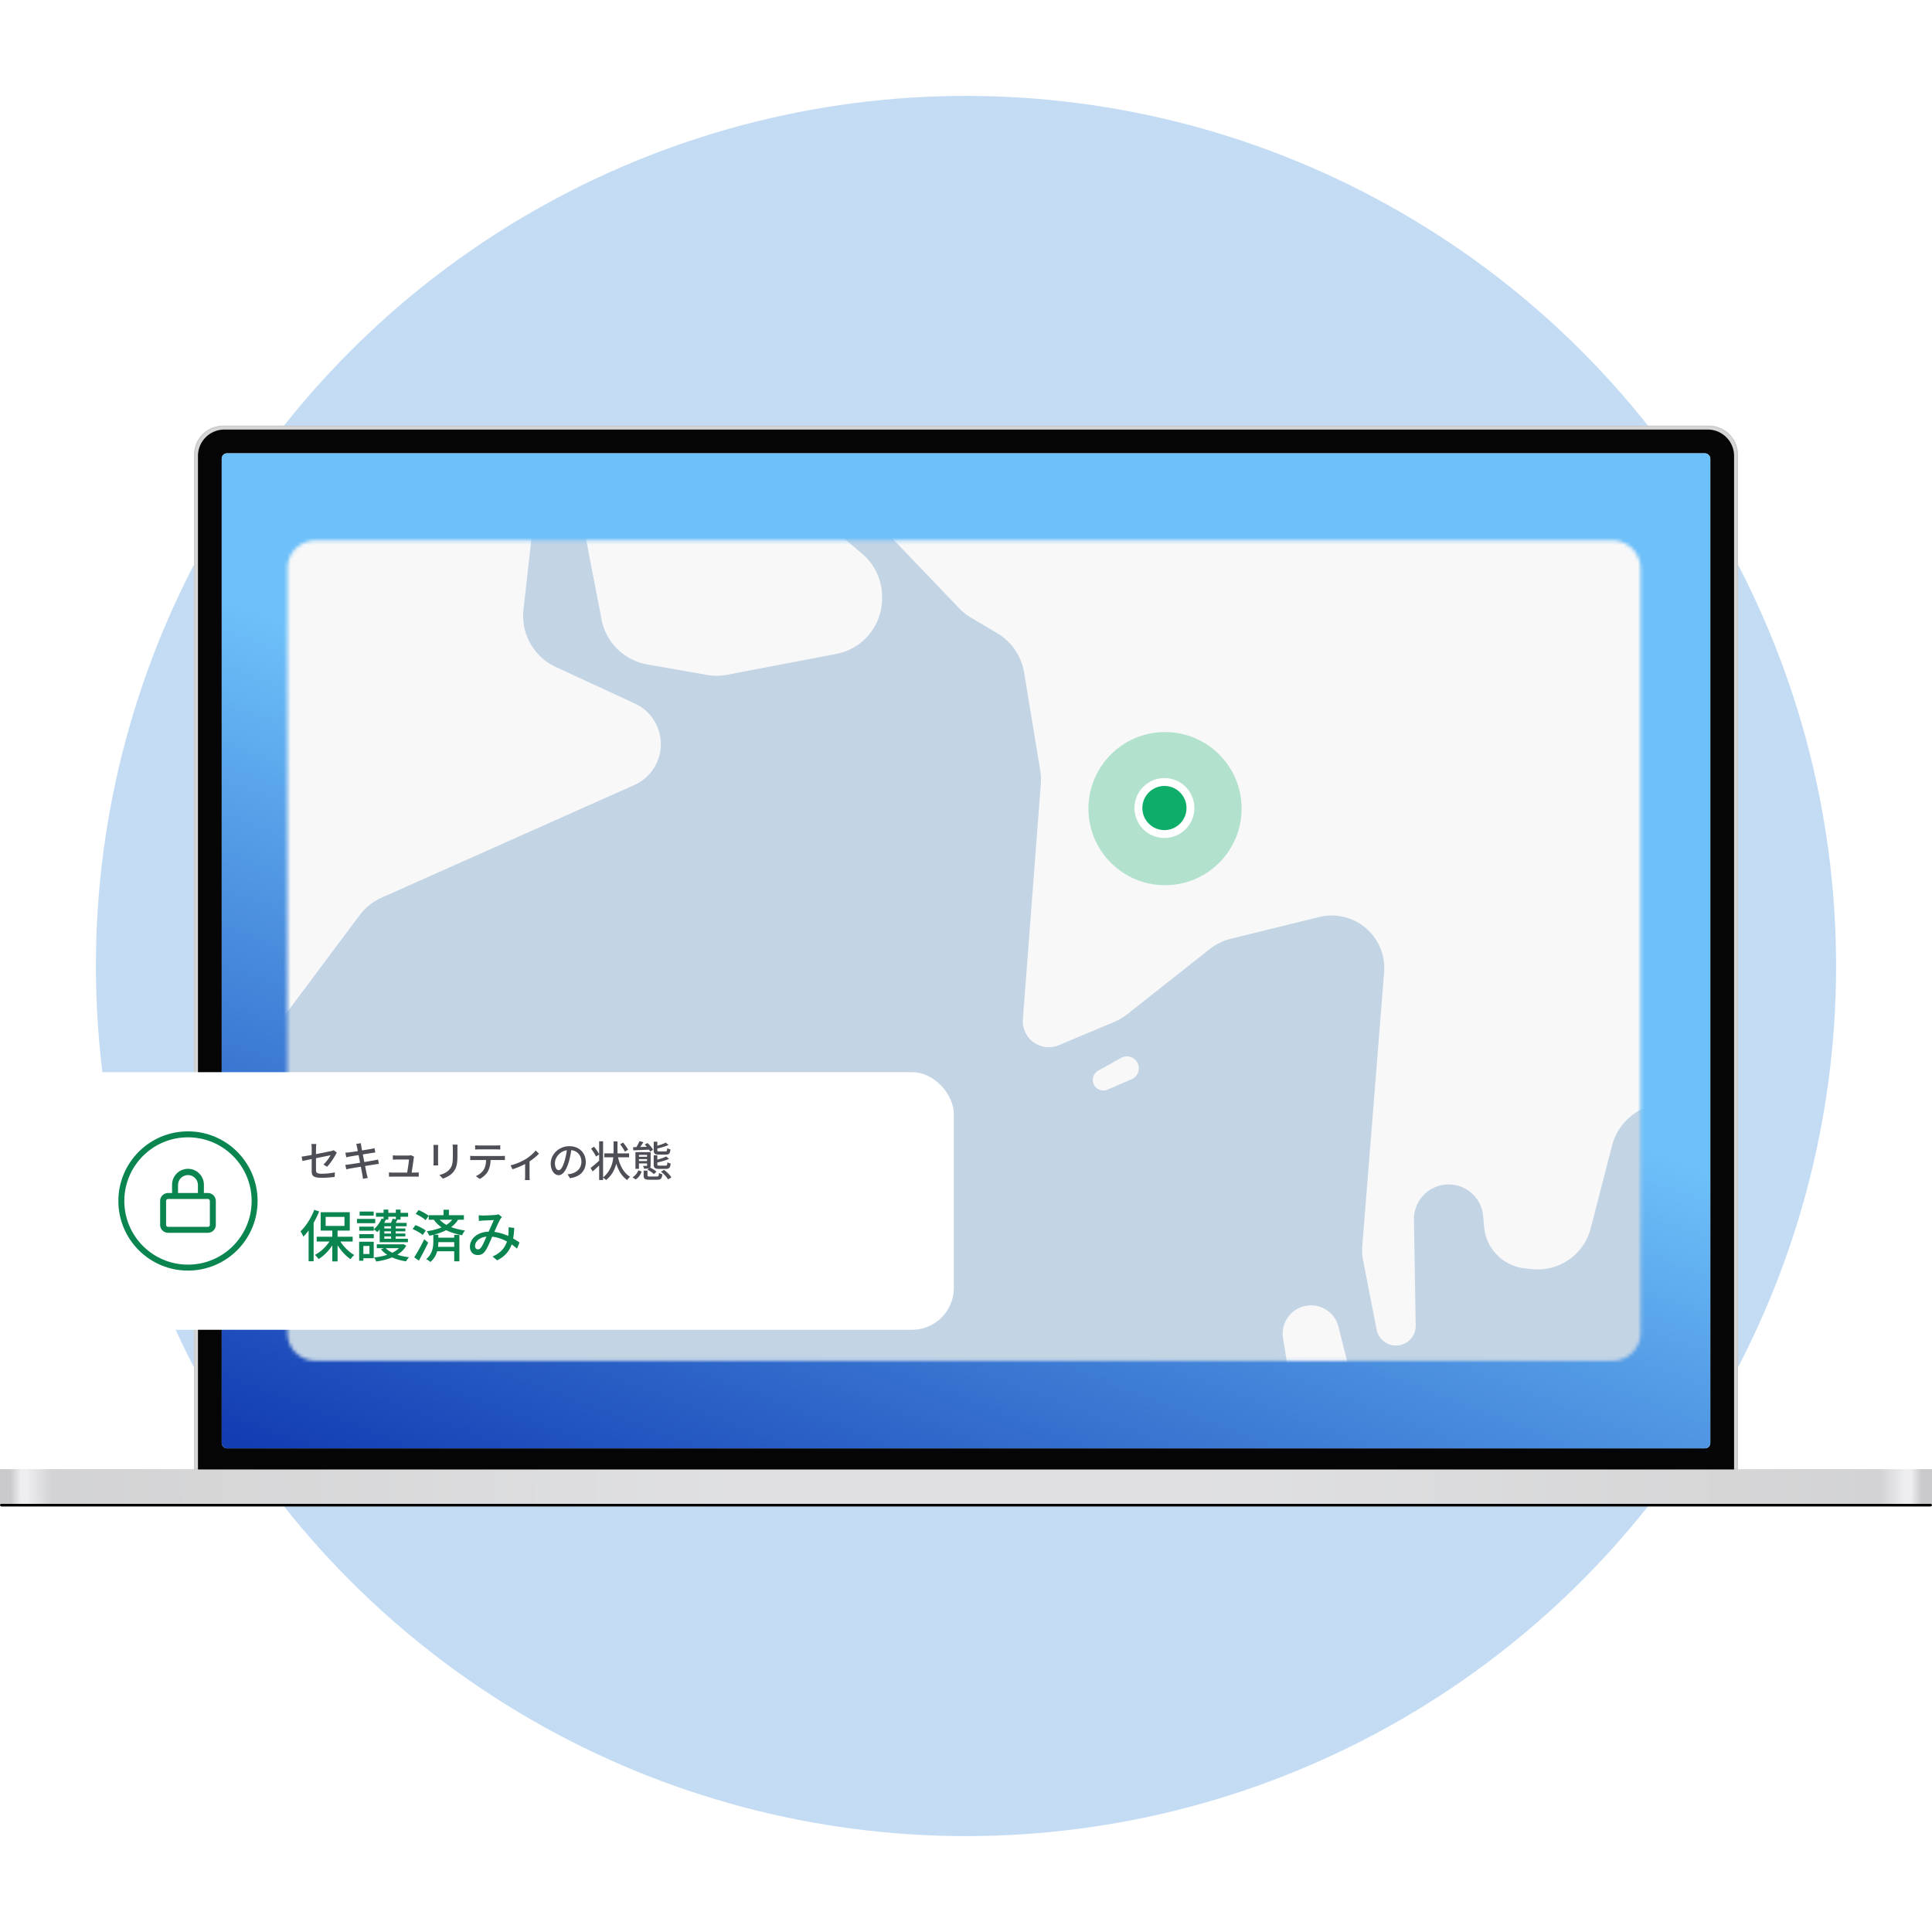<svg xmlns="http://www.w3.org/2000/svg" width="555" height="555" fill="none" viewBox="0 0 555 555">
  <g clip-path="url(#a)">
    <circle cx="277.499" cy="277.5" r="249.952" fill="#C3DCF4"/>
    <g filter="url(#b)">
      <rect width="555.002" height=".758" y="431.983" fill="#000" rx=".379"/>
    </g>
    <g filter="url(#c)">
      <rect width="554.244" height=".379" x=".383" y="432.361" fill="#000" fill-opacity=".6" rx=".19"/>
    </g>
    <path fill="url(#d)" d="M0 422.126h555.002v9.857H0z"/>
    <path fill="#fff" fill-opacity=".6" d="M0 422.126h555.002v9.857H0z"/>
    <path fill="#D6D6D6" stroke="#CCC" stroke-width=".379" d="M55.92 130.6a8.15 8.15 0 0 1 8.15-8.151h426.867a8.151 8.151 0 0 1 8.151 8.151v291.338H55.92V130.6Z"/>
    <g filter="url(#e)">
      <path fill="#050505" d="M56.871 130.979a7.582 7.582 0 0 1 7.582-7.582h426.108a7.582 7.582 0 0 1 7.582 7.582v291.149H56.871V130.979Z"/>
    </g>
    <g clip-path="url(#f)">
      <path fill="#F6F6F6" d="M63.691 130.221h427.624v285.841H63.691z"/>
      <rect width="468.907" height="313.436" x="42.766" y="116.775" fill="url(#g)" rx="1.294"/>
    </g>
    <mask id="h" width="390" height="236" x="82" y="155" maskUnits="userSpaceOnUse" style="mask-type:alpha">
      <path fill="#BDCEDF" d="M82.574 163.277a7.987 7.987 0 0 1 7.987-7.987h372.723a7.987 7.987 0 0 1 7.987 7.987v219.64a7.987 7.987 0 0 1-7.987 7.987H90.561a7.987 7.987 0 0 1-7.987-7.987v-219.64Z"/>
    </mask>
    <g mask="url(#h)">
      <path fill="#C3D4E5" d="M-33.996-258.999h1400v984.51h-1400z"/>
      <path fill="#F8F8F8" d="m-463.579-607.82 12.175-40.662a16.21 16.21 0 0 1 9.959-10.572l65.227-23.852a16.284 16.284 0 0 0 2.106-.946l52.671-28.308c9.41-5.057 21.054.215 23.461 10.624l20.263 87.625a16.206 16.206 0 0 0 8.83 10.984l25.986 12.357a16.209 16.209 0 0 1 6.087 5.021l19.359 26.27a11.745 11.745 0 0 0 20.414-11.188l-.568-1.476c-2.935-7.621 1.385-16.104 9.274-18.213l7.389-1.975c7.981-2.134 16.29 2.077 19.287 9.776l9.332 23.966a16.202 16.202 0 0 0 3.451 5.385l7.163 7.407c5.84 6.04 6.096 15.541.589 21.887l-13.371 15.409c-6.138 7.074-5.02 17.863 2.439 23.528l31.634 24.021c6.562 4.983 8.34 14.097 4.133 21.182l-.826 1.389a16.202 16.202 0 0 1-13.349 7.92l-88.147 3.179c-10.765.388-18.163 10.977-14.823 21.219l17.604 53.986c3.957 12.135 19.738 15.145 27.884 5.319l18.619-22.462a16.207 16.207 0 0 1 15.397-5.598l12.486 2.288a16.206 16.206 0 0 1 13.284 16.153l-1.265 96.292c-.123 9.359-8.126 16.669-17.458 15.945l-83.691-6.492a16.202 16.202 0 0 0-12.351 4.347l-17.622 16.56a16.21 16.21 0 0 1-11.943 4.374l-27.302-1.425a16.203 16.203 0 0 0-12.369 4.791l-9.501 9.61c-10.574 10.695-28.746 2.472-27.691-12.53l.497-7.075a16.205 16.205 0 0 0-11.517-16.662l-35.909-10.753c-8.62-2.581-17.692 2.354-20.208 10.994l-7.515 25.807c-2.549 8.75 2.617 17.88 11.43 20.202l12.261 3.231c7.365 1.94 10.367 10.763 5.714 16.792a10.642 10.642 0 0 0 1.16 14.279l1.602 1.495a13.05 13.05 0 0 1 3.401 13.87l-1.891 5.371a16.204 16.204 0 0 0 1.729 14.26l10.285 15.707a16.204 16.204 0 0 0 8.732 6.592l46.508 14.506a16.21 16.21 0 0 1 10.009 8.945l40.073 91.1c.355.808.776 1.586 1.258 2.325l38.587 59.194a16.206 16.206 0 0 1-2.94 21.077l-38.628 33.604a16.202 16.202 0 0 1-7.348 3.641l-59.079 12.244a16.2 16.2 0 0 0-6.679 3.091l-28.488 22.222a16.19 16.19 0 0 1-5.044 2.662l-87.301 27.843a16.205 16.205 0 0 0-10.987 12.364l-11.581 59.915c-1.456 7.537-8.914 12.33-16.375 10.525a13.456 13.456 0 0 1-10.261-13.965l4.746-71.86a16.207 16.207 0 0 1 3.082-8.489l82.566-113.08a16.207 16.207 0 0 0 2.92-12.08l-17.468-110.772a16.205 16.205 0 0 1 11.035-17.948l23.686-7.637c9.07-2.924 13.671-13.006 9.937-21.774l-18.342-43.067a16.188 16.188 0 0 0-1.825-3.21l-42.352-57.964a16.213 16.213 0 0 1-3.11-10.157l3.179-86.346c.214-5.821-7.749-7.687-10.143-2.376-2.526 5.604-10.967 3.149-10.092-2.936l8.7-60.529a13.948 13.948 0 0 1 3.546-7.464l47.935-52.048a16.197 16.197 0 0 0 2.988-4.625l19.479-45.707a16.214 16.214 0 0 0 1.297-6.355l-.009-82.464c-.001-9.074-7.451-16.379-16.523-16.201l-65.917 1.29a7.601 7.601 0 0 1-1.002-15.151l5.226-.591a12.702 12.702 0 0 0 10.74-8.977Z"/>
      <path fill="#F8F8F8" d="m-307.326-138.602-38.448-42.987a6.836 6.836 0 0 0-9.28-.847 6.835 6.835 0 0 0-.884 9.99l38.688 42.77a6.675 6.675 0 0 0 9.924-8.926Zm222.754-291.606-14.898-28.444c-6.099-11.645 3.474-25.323 16.504-23.582l17.443 2.332a16.206 16.206 0 0 1 13.507 11.87l14.674 54.783c1.04 3.883.6 8.013-1.233 11.589l-23.737 46.285c-4.265 8.316-14.66 11.311-22.695 6.539l-16.617-9.869c-7.982-4.74-10.358-15.203-5.208-22.926l21.386-32.066a16.207 16.207 0 0 0 .874-16.511Zm-15.262-69.553 3.227-2.815c6.202-5.412 6.32-15.014.252-20.576-5.592-5.126-14.273-4.779-19.437.778l-2.916 3.136c-5.279 5.68-4.738 14.62 1.187 19.622a13.58 13.58 0 0 0 17.687-.145Zm15.091-79.238.368-.843c2.995-6.86.9-14.879-5.066-19.4l-5.678-4.301a16.201 16.201 0 0 0-11.947-3.144l-3.165.426c-8.865 1.192-15.087 9.34-13.903 18.206l.997 7.47c1.374 10.284 11.922 16.646 21.66 13.064l7.477-2.751a16.208 16.208 0 0 0 9.257-8.727Zm31.54 17.045-.302-15.079c-.094-4.736 4.212-8.348 8.86-7.431a7.424 7.424 0 0 1 5.789 5.589l3.442 14.684c1.331 5.679-3 11.108-8.834 11.071a9.014 9.014 0 0 1-8.956-8.834Zm130.109 44.326-121.533 21.297a16.206 16.206 0 0 1-16.808-7.818l-8.141-14.005a11.264 11.264 0 0 1 .053-11.413c3.176-5.348 10.087-7.109 15.436-3.932l2.659 1.579a14.356 14.356 0 0 0 8.134 1.99l12.636-.709a16.207 16.207 0 0 0 15.026-13.224l2.641-14.233a16.207 16.207 0 0 1 14.452-13.182l30.211-2.774a16.211 16.211 0 0 1 9.757 2.204l40.955 24.324c12.931 7.679 9.336 27.3-5.478 29.896Zm-44.042 90.671-13.247-41.167c-3.238-10.062 3.869-20.481 14.419-21.138l78.102-4.87a16.211 16.211 0 0 1 8.184 1.644l66.19 32.688a16.205 16.205 0 0 1 8.391 19.037l-6.839 23.625a16.201 16.201 0 0 1-5.437 8.143l-43.508 34.84a16.185 16.185 0 0 0-3.353 3.659L100.693-317.9a16.203 16.203 0 0 1-11.29 7.066L-23.47-295.415c-9.475 1.294-18.005-5.856-18.386-15.412l-.572-14.337a16.208 16.208 0 0 1 2.26-8.921l18.997-31.986a16.19 16.19 0 0 1 3.332-3.982l45.878-39.683a16.206 16.206 0 0 0 4.825-17.221Zm45.799 169.623-13.619-6.499a11.206 11.206 0 0 1-5.985-13.06c2.128-7.809 11.58-10.855 17.868-5.757l3.376 2.737c.528.428 1.087.818 1.672 1.165l6.169 3.664c6.437 3.823 6.6 13.084.302 17.132a10.072 10.072 0 0 1-9.783.618ZM101.86-33.878l-3.858-21.204a16.206 16.206 0 0 0-15.104-13.283l-10.324-.536a9.221 9.221 0 0 0-9.665 8.419 9.22 9.22 0 0 1-9.362 8.43l-29.208-.553a16.206 16.206 0 0 1-14.114-8.811l-2.291-4.47a16.206 16.206 0 0 1-.44-13.854l2.888-6.642a16.206 16.206 0 0 1 11.219-9.329l4.132-.953a16.205 16.205 0 0 1 7.713.105l11.467 2.975c6.925 1.797 13.923-2.648 15.24-9.68a12.35 12.35 0 0 1 10.575-9.976l42.294-5.403a16.01 16.01 0 0 0 11.738-7.706l3.558-5.991a5.497 5.497 0 0 1 10.081 1.561l2.221 9.543a16.2 16.2 0 0 0 3.877 7.321l8.703 9.424a16.206 16.206 0 0 0 9.95 5.093l10.254 1.247c4.935.6 9.873-1.098 13.394-4.606l4.055-4.04a16.202 16.202 0 0 1 11.121-4.722l9-.177a6.409 6.409 0 0 0 5.952-8.448l-4.17-12.427a9.754 9.754 0 0 1 1.662-9.231c4.086-5.054 2.176-12.616-3.82-15.122a9.748 9.748 0 0 0-11.662 3.289l-20.323 28.161a13.934 13.934 0 0 1-17.658 4.244l-.58-.298a12.952 12.952 0 0 1-7.003-12.532l.414-5.32a7.552 7.552 0 0 0-6.853-8.11 7.554 7.554 0 0 1-6.796-6.429l-1.19-8.132a16.205 16.205 0 0 1 7.812-16.312l67.771-39.905a16.208 16.208 0 0 1 7.188-2.208l35.508-2.272a16.207 16.207 0 0 1 15.008 7.966l28.285 48.158a7.617 7.617 0 0 1-8.203 11.298l-15.955-3.506c-4.558-1.002-8.853 2.522-8.762 7.188a7.215 7.215 0 0 0 5.698 6.913l16.544 3.554a13.32 13.32 0 0 0 14.25-6.222 13.326 13.326 0 0 1 6.701-5.642l6.08-2.321a16.203 16.203 0 0 1 12.303.304l34.901 15.343a16.211 16.211 0 0 0 9.624 1.071l10.826-2.111a16.206 16.206 0 0 0 12.746-12.516l1.719-8.037a12.728 12.728 0 0 1 21.652-6.13l9.731 10.188a16.207 16.207 0 0 0 19.679 2.923l78.806-44.435a16.206 16.206 0 0 1 12.818-1.344l20.316 6.384a16.205 16.205 0 0 1 9.275 7.531l15.591 27.788a16.207 16.207 0 0 1 1.716 11.309l-1.529 7.172c-1.938 9.088 4.147 17.941 13.326 19.388l28.717 4.526a16.21 16.21 0 0 1 11.157 7.32l14.066 22.148a16.206 16.206 0 0 0 15.727 7.388l42.868-5.457c4.72-.601 9.466.903 12.978 4.112l59.513 54.384a16.206 16.206 0 0 0 11.958 4.21l31.164-1.977a16.208 16.208 0 0 1 12.499 4.727l17.277 17.317A16.209 16.209 0 0 0 861.943.91l29.519 16.279c11.301 6.231 11.139 22.528-.282 28.534l-13.974 7.349a16.205 16.205 0 0 0-8.542 16.315l1.192 9.728a16.206 16.206 0 0 1-5.201 13.98l-17.551 15.908a16.204 16.204 0 0 1-12.917 4.07l-24.026-3.038c-8.285-1.048-16.01 4.371-17.844 12.518l-14.801 65.753a12.048 12.048 0 0 1-23.8-2.558l-.221-30.521a16.202 16.202 0 0 1 5.246-12.056l10.645-9.772a15.842 15.842 0 0 0-13.849-27.198l-13.346 2.695a16.209 16.209 0 0 1-14.004-3.8l-5.046-4.508a16.208 16.208 0 0 0-16.615-3.04l-25.549 9.828c-7.991 3.074-12.212 11.833-9.638 19.998l10.236 32.475c.837 2.656.976 5.482.403 8.206l-5.5 26.164a16.203 16.203 0 0 1-4.686 8.404l-19.141 18.219a16.2 16.2 0 0 1-6.161 3.672l-26.663 8.672a6.836 6.836 0 0 1-4.071.048c-3.828-1.147-7.817 1.225-8.64 5.135l-4.764 22.657a8.445 8.445 0 0 1-16.703-2.03l.504-14.542a15.707 15.707 0 0 0-12.193-15.855c-9.285-2.124-18.309 4.44-19.148 13.928L551.855 276a16.183 16.183 0 0 1-.774 3.713l-9.423 28.179a16.208 16.208 0 0 1-12.524 10.815l-19.034 3.394a16.207 16.207 0 0 1-6.238-.107l-21.699-4.646c-8.494-1.819-16.911 3.383-19.084 11.794l-6.139 23.77a15.67 15.67 0 0 1-16.749 11.672l-2.074-.209a13.165 13.165 0 0 1-11.796-12.017l-.246-2.984a9.966 9.966 0 0 0-19.895.985l.507 30.414a5.668 5.668 0 0 1-11.23 1.179l-3.855-19.772a16.235 16.235 0 0 1-.248-4.389l6.26-78.492a15.104 15.104 0 0 0-18.662-15.866l-25.306 6.224a16.205 16.205 0 0 0-6.175 3.019l-23.662 18.69a16.163 16.163 0 0 1-3.778 2.228l-15.867 6.653a7.46 7.46 0 0 1-10.323-7.447l5.15-67.616a16.216 16.216 0 0 0-.168-3.862l-4.626-28.112a16.208 16.208 0 0 0-7.715-11.303l-7.55-4.484a16.192 16.192 0 0 1-3.433-2.729l-33.892-35.414c-3.696-3.863-10.188-.865-9.645 4.453a5.617 5.617 0 0 0 1.962 3.719l13.732 11.609a16.208 16.208 0 0 1 5.735 12.871l-.015.507a16.206 16.206 0 0 1-13.161 15.424l-31.303 5.972a16.207 16.207 0 0 1-5.843.042l-17.149-3.015a16.203 16.203 0 0 1-13.106-12.889l-9.151-47.395a4.217 4.217 0 0 0-8.329.329l-4.958 44.192a16.205 16.205 0 0 0 9.307 16.518l22.689 10.484c6.922 3.198 9.556 11.683 5.662 18.239a12.862 12.862 0 0 1-5.821 5.18l-72.556 32.336a16.199 16.199 0 0 0-6.384 5.101l-48.35 64.696a16.205 16.205 0 0 1-8.587 5.897l-90.129 25.392a16.205 16.205 0 0 1-12.67-1.665l-14.346-8.52a16.205 16.205 0 0 1-7.9-14.912l3.853-63.701a16.2 16.2 0 0 1 2.243-7.296l46.66-78.566a16.2 16.2 0 0 0 1.865-4.663l6.31-27.6c.95-4.156.225-8.52-2.02-12.145l-10.093-16.296a16.207 16.207 0 0 0-5.03-5.109L-96.958 78.69a16.207 16.207 0 0 1-7.184-16.611l7.95-42.655a16.205 16.205 0 0 1 5.741-9.633l61.337-49.599a16.205 16.205 0 0 1 10.758-3.595l50.716 1.777c1.906.067 3.785.47 5.551 1.19L74.46-25.534a16.206 16.206 0 0 1 9.95 12.907l2.903 22.214a16.206 16.206 0 0 0 7.794 11.834l24.214 14.38c.745.443 1.453.944 2.117 1.5l30.469 25.463a16.2 16.2 0 0 0 7.179 3.45l12.037 2.434c6.8 1.376 13.312-3.386 14.063-10.282a11.793 11.793 0 0 0-7.78-12.391l-12.515-4.443a14.644 14.644 0 0 1-9.553-16.177c1.367-8.316 9.453-13.765 17.674-11.911l17.546 3.958c2.32.523 4.497 1.55 6.375 3.01l10.699 8.308c6.843 5.315 16.656 4.307 22.275-2.288l.562-.66c5.649-6.63 5.047-16.54-1.363-22.437l-20.873-19.204c-8.376-7.705-21.876-4.604-26.05 5.984l-1.29 3.274a13.52 13.52 0 0 1-16.305 8.04 13.52 13.52 0 0 0-11.318 1.808l-7.867 5.339a10.878 10.878 0 0 1-16.934-10.039l4.269-44.475a6.363 6.363 0 0 0-4.535-6.71c-3.773-1.113-7.641 1.43-8.115 5.335l-.714 5.877a11.437 11.437 0 0 0-.058 2.125l1.463 22.005c.41 6.171-4.824 11.232-10.978 10.615-5.502-.551-9.513-5.464-8.952-10.966l1.19-11.677a16.212 16.212 0 0 0-.179-4.544Z"/>
      <path fill="#F8F8F8" d="m85.489-162.932.986-24.787a7.336 7.336 0 0 1 7.125-7.042c4.57-.129 8.144 3.911 7.46 8.432l-2.544 16.798a16.207 16.207 0 0 0 .49 7.052l2.12 7.117c3.499 11.748-6.809 22.978-18.813 20.496l-9.605-1.986a5.467 5.467 0 0 1-1.295-10.265l5.525-2.702a15.272 15.272 0 0 0 8.551-13.113Zm-23.19 3.351 7.545-1.132a7.308 7.308 0 0 0 6.153-8.239c-.61-4.361-4.91-7.196-9.159-6.038l-7.361 2.007a6.86 6.86 0 0 0 2.822 13.402Zm197.543-173.512.026-.817c.282-9.095 7.997-16.175 17.083-15.678l22.108 1.21a8.594 8.594 0 0 1 4.968 15.237l-15.702 12.828a16.201 16.201 0 0 1-8.093 3.511l-2.032.274c-9.922 1.334-18.669-6.558-18.358-16.565Zm154.052 104.434 6.429.186a6.072 6.072 0 1 0 .231-12.14l-11.645-.107a16.209 16.209 0 0 0-6.331 1.224l-21.134 8.721a16.201 16.201 0 0 0-7.752 6.705l-10.072 16.958a16.227 16.227 0 0 0-2.17 6.458l-1.52 13.48a7.254 7.254 0 0 0 14.274 2.462l3.133-13.425a16.205 16.205 0 0 1 5.47-8.82l22.91-18.897a12.291 12.291 0 0 1 8.177-2.805Zm94.886-14.322-11.366-19.029a5.872 5.872 0 0 1 8.932-7.41l16.602 14.685c4.295 3.798 4.172 10.538-.26 14.176-4.401 3.615-10.987 2.467-13.908-2.422Zm29.818 20.252-.174-3.344a8.082 8.082 0 0 0-15.491-2.783l-1.327 3.073c-2.502 5.794 1.68 12.273 7.99 12.379 5.135.086 9.269-4.196 9.002-9.325Zm150.285 402.06a3.827 3.827 0 0 1 7.518 1.245l-.797 11.013-2.487 15.875a5.625 5.625 0 0 1-2.06 3.534c-4.232 3.359-10.304-.602-8.936-5.829l6.762-25.838ZM661.751 288.18l4.46-30.043a6.59 6.59 0 0 1 7.479-5.552c4.814.71 8.71-3.864 7.244-8.504l-1.607-5.084a9.577 9.577 0 0 0-18.376.39l-8.242 30.543a16.206 16.206 0 0 1-14.462 11.94l-26.287 1.926a15.648 15.648 0 0 0-5.951 1.658l-6.829 3.471c-4.452 2.263-6.033 7.839-3.431 12.103a8.569 8.569 0 0 0 10.284 3.573l9.766-3.608a16.219 16.219 0 0 1 7.039-.941l21.46 1.891c8.543.753 16.194-5.28 17.453-13.763Zm-142.48 116.072-6.037-29.204a7.004 7.004 0 0 0-13.859 1.602l.675 25.758a16.19 16.19 0 0 1-.877 5.699l-3.322 9.65a8.83 8.83 0 0 0 3.841 10.466 8.828 8.828 0 0 0 12.1-3.083l5.543-9.332a16.202 16.202 0 0 0 1.936-11.556Zm-59.954 19.614-1.812-5.575a16.207 16.207 0 0 0-12.649-10.962l-3.791-.656a16.204 16.204 0 0 0-11.247 2.16l-5.322 3.269c-6.936 4.26-9.635 13.004-6.308 20.433l4.722 10.543a16.206 16.206 0 0 0 18.525 9.145l.826-.196a16.198 16.198 0 0 0 9.366-6.23l5.377-7.384a16.206 16.206 0 0 0 2.313-14.547Zm-65.496-5.612-9.321-37.113a8.138 8.138 0 0 0-8.316-6.144c-4.831.252-8.376 4.637-7.611 9.413l6.423 40.106a8.88 8.88 0 0 0 15.328 4.579l1.061-1.164a10.547 10.547 0 0 0 2.436-9.677Zm-75.648-105.239 6.892-2.985a3.419 3.419 0 1 0-3.025-6.121l-6.557 3.662a3.04 3.04 0 0 0 2.69 5.444Zm116.15 164.965-27.894-25.494a4.768 4.768 0 1 0-6.411 7.058l28.05 25.322c2.18 1.968 5.616 1.447 7.116-1.078a4.65 4.65 0 0 0-.861-5.808Zm141.487 66.768-48.853-52.254a6.924 6.924 0 0 0-11.618 6.939l11.296 33.515a16.204 16.204 0 0 0 7.081 8.757l8.842 5.251a16.226 16.226 0 0 1 4.068 3.433l9.863 11.593c6.187 7.273 17.85 5.575 21.708-3.16a12.95 12.95 0 0 0-2.387-14.074ZM521.975 655.79l8.172-87.554a5.509 5.509 0 0 0-10.222-3.325l-5.258 8.853a13.025 13.025 0 0 1-23.722-10.22l2.289-8.028a16.209 16.209 0 0 0-1.488-12.435l-1.015-1.792a16.206 16.206 0 0 0-16.715-8l-42.146 6.896a16.196 16.196 0 0 1-5.416-.031l-51.538-9.039a16.207 16.207 0 0 0-16.733 7.687l-30.292 51.005a16.207 16.207 0 0 0 .634 17.536l.709 1.017a16.205 16.205 0 0 0 9.98 6.602l61.04 12.774a16.207 16.207 0 0 1 12.744 13.719l7.465 55.956a16.205 16.205 0 0 0 7.789 11.791l14.303 8.495a16.206 16.206 0 0 0 15.021.801l17.952-8.218a16.223 16.223 0 0 0 5.311-3.907l37.057-41.26a16.2 16.2 0 0 0 4.079-9.323Zm-101.459 67.08-3.089-2.509c-8.233-6.688-20.009 1.832-16.233 11.744.368.964.877 1.868 1.511 2.682l2.446 3.14a10.826 10.826 0 0 0 10.832 3.926c8.874-1.922 11.581-13.258 4.533-18.983Zm114.838 62.572 6.143-6.39c7.589-7.896 20.933-3.81 22.799 6.982a13.361 13.361 0 0 1-6.969 14.114l-19.369 10.14a6.483 6.483 0 0 1-9.284-7.376l2.679-10.314a16.202 16.202 0 0 1 4.001-7.156Zm-20.415 28.381-31.403 17.997c-5.952 3.412-13.539 1.445-17.085-4.428-4.718-7.817.166-17.902 9.224-19.048l35.908-4.542a5.388 5.388 0 0 1 3.356 10.021ZM87.727 320.239l7.23.147c8.134.166 14.578 6.921 14.36 15.054a14.665 14.665 0 0 1-7.395 12.344l-29.704 16.935a8.345 8.345 0 0 1-11.595-10.982l12.28-24.547a16.204 16.204 0 0 1 14.824-8.951Z"/>
    </g>
    <circle cx="334.673" cy="232.292" r="22" fill="#0EAD69" opacity=".3"/>
    <circle cx="334.501" cy="232.12" r="7.474" fill="#0EAD69" stroke="#fff" stroke-width="2.263"/>
    <g filter="url(#i)">
      <rect width="256" height="74" x="18" y="300" fill="#fff" rx="12"/>
      <path fill="#0A8550" d="M49.43 334.714v-2.285a4.572 4.572 0 1 1 9.142 0v2.285h1.143A2.288 2.288 0 0 1 62 337v6.857a2.288 2.288 0 0 1-2.285 2.286H48.286a2.287 2.287 0 0 1-2.285-2.286V337a2.287 2.287 0 0 1 2.285-2.286h1.143Zm1.713 0h5.715v-2.285a2.857 2.857 0 1 0-5.715 0v2.285Zm-3.428 9.143c0 .315.255.572.571.572h11.429a.573.573 0 0 0 .571-.572V337a.573.573 0 0 0-.571-.571H48.286a.572.572 0 0 0-.571.571v6.857Z"/>
      <circle cx="54" cy="337" r="19.143" stroke="#0A8550" stroke-width="1.714"/>
      <path fill="#4D4E56" d="M89.54 328.44v-6.576a8.28 8.28 0 0 0-.084-1.224h1.416c-.048.36-.096.852-.096 1.224v6.252c0 .792.276 1.056 1.656 1.056 1.332 0 2.568-.144 3.756-.384l-.048 1.296c-1.032.144-2.34.252-3.744.252-2.448 0-2.856-.612-2.856-1.896Zm7.224-5.328c-.096.144-.24.384-.336.564-.54.996-1.548 2.556-2.472 3.492l-1.044-.624c.852-.768 1.692-1.992 2.04-2.676-.528.108-6.6 1.32-8.076 1.644l-.228-1.248c1.572-.192 7.5-1.368 8.484-1.608.288-.06.552-.144.732-.24l.9.696Zm5.784-1.632a6.695 6.695 0 0 0-.228-.852l1.344-.228c.024.228.072.6.12.876.096.648 1.356 7.008 1.56 7.98.084.348.192.768.3 1.128l-1.368.252c-.06-.42-.096-.816-.18-1.164-.156-.9-1.38-7.212-1.548-7.992Zm-3.336 1.644c.336-.012.672-.036 1.056-.084 1.056-.12 5.22-.78 6.336-.996.36-.06.732-.144.972-.216l.24 1.248c-.216.024-.636.084-.972.132-1.26.204-5.364.852-6.348 1.02-.348.072-.648.132-1.02.228l-.264-1.332Zm-.012 3.492c.3-.012.792-.072 1.14-.12 1.272-.168 5.712-.9 7.116-1.164.468-.084.852-.168 1.14-.252l.252 1.26c-.288.024-.72.096-1.164.168-1.56.24-5.892.948-7.092 1.164-.492.096-.864.168-1.128.24l-.264-1.296Zm19.752-2.328a2.18 2.18 0 0 0-.096.432c-.108.876-.528 3.696-.672 4.548h-1.296c.144-.72.564-3.384.6-4.176h-3.564c-.36 0-.744.024-1.068.048v-1.26c.3.036.744.072 1.056.072h3.396c.216 0 .6-.036.72-.108l.924.444Zm-7.212 4.5c.3.036.696.06 1.08.06h6.432c.288 0 .768-.012 1.044-.048v1.224a25.832 25.832 0 0 0-1.02-.024h-6.456c-.396 0-.684.012-1.08.036v-1.248Zm19.704-7.98c-.024.312-.036.672-.036 1.116v2.124c0 2.76-.444 3.78-1.32 4.788-.78.9-2.004 1.452-2.88 1.74l-.984-1.044c1.14-.276 2.136-.744 2.868-1.56.84-.948.996-1.896.996-3.984v-2.064c0-.444-.024-.804-.072-1.116h1.428Zm-5.568.096a9.758 9.758 0 0 0-.036.888v4.032c0 .3.012.732.036.972h-1.38c.024-.204.06-.624.06-.984v-4.02a7.75 7.75 0 0 0-.048-.888h1.368Zm10.62.084c.372.048.78.072 1.176.072h4.848c.36 0 .816-.024 1.188-.072v1.236a19.655 19.655 0 0 0-1.188-.048h-4.836c-.408 0-.852.024-1.188.048v-1.236Zm-1.416 3.036c.348.036.72.06 1.092.06h7.86a7.54 7.54 0 0 0 1.008-.06v1.236a26.958 26.958 0 0 0-1.008-.024h-7.86c-.36 0-.756.012-1.092.036v-1.248Zm5.868.636c0 1.536-.228 2.772-.756 3.768-.42.816-1.344 1.704-2.376 2.244l-1.116-.816c.9-.36 1.752-1.056 2.22-1.788.6-.936.732-2.088.732-3.396l1.296-.012Zm5.717 2.112c1.572-.36 3.348-1.188 4.308-1.776 1.152-.696 2.304-1.728 2.916-2.496l.936.912c-.696.768-2.04 1.848-3.312 2.604-1.032.612-2.784 1.416-4.284 1.872l-.564-1.116Zm4.188-1.056 1.272-.276v4.392c0 .396.012.948.072 1.164h-1.404c.024-.216.06-.768.06-1.164v-4.116Zm13.332-3.912c-.156 1.236-.396 2.64-.792 3.972-.732 2.448-1.716 3.816-2.916 3.816-1.188 0-2.268-1.332-2.268-3.336 0-2.676 2.352-4.992 5.364-4.992 2.88 0 4.704 2.016 4.704 4.536 0 2.52-1.608 4.248-4.536 4.656l-.708-1.116c.42-.048.768-.108 1.068-.168 1.536-.36 2.916-1.488 2.916-3.42 0-1.908-1.26-3.384-3.468-3.384-2.604 0-4.14 2.124-4.14 3.78 0 1.38.6 2.016 1.104 2.016.54 0 1.104-.792 1.668-2.64a20.01 20.01 0 0 0 .732-3.756l1.272.036Zm9.42 1.524h7.116v1.128h-7.116v-1.128Zm3.792.516c.54 2.724 1.68 5.088 3.612 6.192a4.478 4.478 0 0 0-.828.948c-2.004-1.332-3.12-3.852-3.732-6.936l.948-.204Zm.744-3.144.864-.48c.516.636 1.14 1.5 1.428 2.052l-.924.564c-.264-.564-.852-1.476-1.368-2.136Zm-1.884-.804h1.128v2.916c0 2.592-.396 5.784-3.264 8.184-.216-.228-.612-.528-.912-.72 2.748-2.292 3.048-5.232 3.048-7.464v-2.916Zm-4.14-.036h1.128v11.124h-1.128V319.86Zm-2.328 2.088.876-.528c.552.684 1.212 1.62 1.488 2.22l-.948.6c-.252-.612-.888-1.572-1.416-2.292Zm-.144 5.58c.672-.516 1.716-1.404 2.688-2.28l.456.912a61.527 61.527 0 0 1-2.532 2.34l-.612-.972Zm15.252.756h1.104v1.344c0 .3.108.348.708.348h1.98c.468 0 .564-.132.612-1.02.228.156.66.312.96.372-.12 1.272-.432 1.572-1.464 1.572h-2.196c-1.368 0-1.704-.276-1.704-1.26v-1.356Zm1.08-.264.696-.636c.684.288 1.5.792 1.896 1.212l-.732.696c-.372-.408-1.176-.948-1.86-1.272Zm3.888.564.888-.516c.828.6 1.728 1.476 2.112 2.16l-.972.576c-.348-.672-1.212-1.596-2.028-2.22Zm-6.492-.396.96.36c-.336.888-.852 1.74-1.74 2.268l-.888-.624c.804-.444 1.38-1.224 1.668-2.004Zm-.828-5.208h3.672v.78h-2.664v4.008h-1.008v-4.788Zm5.244-3.012h1.044v2.412c0 .336.084.384.612.384h1.704c.396 0 .468-.12.528-.936.216.156.624.3.924.36-.12 1.188-.42 1.5-1.356 1.5h-1.92c-1.236 0-1.536-.3-1.536-1.296v-2.424Zm0 3.912h1.044v2.58c0 .336.084.384.624.384h1.74c.408 0 .492-.12.528-.972.228.156.648.312.936.36-.12 1.224-.42 1.548-1.368 1.548h-1.956c-1.248 0-1.548-.3-1.548-1.308v-2.592Zm-4.08-4.068 1.128.3c-.468.72-1.008 1.524-1.44 2.04l-.804-.288c.396-.564.864-1.44 1.116-2.052Zm1.5.972.804-.42c.624.564 1.308 1.368 1.596 1.944l-.852.492c-.276-.576-.936-1.416-1.548-2.016Zm6.036-.552.816.684c-.96.444-2.304.816-3.456 1.056a2.866 2.866 0 0 0-.3-.72c1.068-.264 2.268-.648 2.94-1.02Zm.132 3.984.816.684c-.996.456-2.388.84-3.588 1.092a2.55 2.55 0 0 0-.3-.732c1.116-.264 2.364-.66 3.072-1.044Zm-5.496-1.236h1.032v3.792c0 .456-.096.672-.42.804-.312.144-.792.156-1.464.156a3.705 3.705 0 0 0-.312-.816c.432.012.852.012.984.012.144 0 .18-.036.18-.156v-3.792Zm-4.008-1.428c1.224-.024 3.036-.084 4.836-.132l-.024.828c-1.716.084-3.492.156-4.764.204l-.048-.9Zm1.26 2.76h3.108v.66h-3.108v-.66Zm0 1.224h3.108v.672h-3.108v-.672Z"/>
      <path fill="#0A8550" d="M95.456 345.064h1.52v9.296h-1.52v-9.296Zm-4.48 2.208h10.336v1.376H90.976v-1.376Zm6.352.576c.928 1.84 2.72 3.712 4.432 4.672a7.662 7.662 0 0 0-1.072 1.2c-1.728-1.152-3.488-3.312-4.512-5.44l1.152-.432Zm-2.144-.112 1.184.432c-1.056 2.224-2.944 4.368-4.848 5.52a6.842 6.842 0 0 0-1.056-1.2c1.856-.944 3.744-2.848 4.72-4.752Zm-1.632-6.16v2.592h5.408v-2.592h-5.408Zm-1.44-1.344h8.368v5.28h-8.368v-5.28Zm-1.84-.688 1.408.448c-1.072 2.704-2.768 5.472-4.528 7.264-.144-.352-.56-1.168-.832-1.52 1.552-1.488 3.056-3.824 3.952-6.192Zm-1.616 4.256 1.424-1.44.016.016v11.936h-1.44V343.8Zm19.584 5.648h7.44v1.104h-7.44v-1.104Zm7.072 0h.272l.24-.064.88.448c-1.52 2.784-4.96 4.016-8.624 4.56a4.027 4.027 0 0 0-.624-1.152c3.376-.368 6.64-1.456 7.856-3.6v-.192Zm-4.64.96c1.248 1.456 3.92 2.4 6.848 2.752-.304.288-.688.832-.864 1.184-3.024-.448-5.712-1.616-7.216-3.456l1.232-.48Zm-2.672-10h9.232v1.12H108v-1.12Zm1.68 4.496h6.768v.816h-6.768v-.816Zm0 1.456h6.768v.816h-6.768v-.816Zm.512-6.88h1.36v2.88h-1.36v-2.88Zm2.144 4.24h1.328v4.832h-1.328v-4.832Zm1.376-4.24h1.36v2.88h-1.36v-2.88Zm-4.096 2.56 1.216.304c-.592 1.36-1.536 2.72-2.464 3.6a6.195 6.195 0 0 0-.992-.8c.928-.768 1.76-1.936 2.24-3.104Zm3.184.048 1.376.256c-.32.624-.64 1.2-.896 1.6l-1.168-.24c.24-.48.544-1.152.688-1.616Zm4.016 1.2v.976H110.4v3.584h6.784v.992h-8.112v-5.552h7.744Zm-13.616 1.088h4.176v1.168H103.2v-1.168Zm.112-4.336h4.032v1.168h-4.032v-1.168Zm-.112 6.496h4.176v1.168H103.2v-1.168Zm-.656-4.384h5.248v1.232h-5.248v-1.232Zm1.36 6.56h3.456v4.736h-3.456v-1.216h2.224v-2.304h-2.224v-1.216Zm-.736 0h1.216v5.456h-1.216v-5.456Zm19.984-7.632h10.112v1.312h-10.112v-1.312Zm2.16 6.464h5.888v1.28h-5.888v-1.28Zm-.032 2.624h5.952v1.28h-5.952v-1.28Zm2.128-10.656h1.552v2.16h-1.552v-2.16Zm3.072 7.216h1.488v7.6h-1.488v-7.6Zm-.224-4.896 1.424.4c-1.552 2.688-4.768 4.016-8.336 4.752-.144-.336-.496-.976-.752-1.28 3.408-.528 6.448-1.648 7.664-3.872Zm-10.848-1.12.832-1.104c1.008.416 2.272 1.104 2.896 1.664l-.864 1.232c-.608-.576-1.84-1.328-2.864-1.792Zm-.88 4.352.816-1.136c1.008.368 2.32 1.04 2.96 1.568l-.864 1.264c-.608-.544-1.888-1.264-2.912-1.696Zm.464 8.112c.816-1.232 1.984-3.312 2.864-5.168l1.152.944a78.58 78.58 0 0 1-2.688 5.184l-1.328-.96Zm5.488-6.48h1.44v2.016c0 1.696-.288 4.176-2.288 5.808-.272-.256-.848-.64-1.2-.832 1.808-1.44 2.048-3.568 2.048-5.008v-1.984Zm1.28-4.96c1.904 2.448 4.544 3.216 7.84 3.76-.336.336-.688.896-.832 1.36-3.408-.704-6.176-1.712-8.24-4.592l1.232-.528Zm11.744-.624c.416.032.912.064 1.248.064.88 0 2.8-.096 3.504-.16.352-.016.688-.096.928-.192l1.008.8c-.176.208-.336.384-.464.592-.528.864-1.392 2.928-2.128 4.576-.64 1.44-1.472 3.504-2.144 4.496-.592.88-1.28 1.248-2.224 1.248-1.28 0-2.24-.912-2.24-2.368 0-2.48 2.352-4.368 5.68-4.368 3.648 0 6.864 1.936 8.576 3.136l-.736 1.744c-1.92-1.68-4.8-3.472-8.096-3.472-2.512 0-3.952 1.392-3.952 2.736 0 .624.384.96.832.96.352 0 .592-.144.912-.56.608-.832 1.264-2.512 1.856-3.824.608-1.344 1.296-2.96 1.808-4.032-.64.032-2.336.096-3.072.144-.336.016-.832.064-1.232.112l-.064-1.632Zm10.224 3.632c-.224 4.544-1.136 7.392-4.912 9.312l-1.328-1.104c3.84-1.632 4.432-4.64 4.592-6.8.032-.544.048-1.136 0-1.6l1.648.192Z"/>
    </g>
  </g>
  <defs>
    <filter id="b" width="564.1" height="9.857" x="-4.549" y="427.434" color-interpolation-filters="sRGB" filterUnits="userSpaceOnUse">
      <feFlood flood-opacity="0" result="BackgroundImageFix"/>
      <feBlend in="SourceGraphic" in2="BackgroundImageFix" result="shape"/>
      <feGaussianBlur result="effect1_foregroundBlur_4205_38338" stdDeviation="2.275"/>
    </filter>
    <filter id="c" width="556.518" height="2.654" x="-.754" y="431.224" color-interpolation-filters="sRGB" filterUnits="userSpaceOnUse">
      <feFlood flood-opacity="0" result="BackgroundImageFix"/>
      <feBlend in="SourceGraphic" in2="BackgroundImageFix" result="shape"/>
      <feGaussianBlur result="effect1_foregroundBlur_4205_38338" stdDeviation=".569"/>
    </filter>
    <filter id="e" width="442.03" height="299.489" x="56.492" y="123.018" color-interpolation-filters="sRGB" filterUnits="userSpaceOnUse">
      <feFlood flood-opacity="0" result="BackgroundImageFix"/>
      <feColorMatrix in="SourceAlpha" result="hardAlpha" values="0 0 0 0 0 0 0 0 0 0 0 0 0 0 0 0 0 0 127 0"/>
      <feMorphology in="SourceAlpha" operator="dilate" radius=".19" result="effect1_dropShadow_4205_38338"/>
      <feOffset/>
      <feGaussianBlur stdDeviation=".095"/>
      <feComposite in2="hardAlpha" operator="out"/>
      <feColorMatrix values="0 0 0 0 1 0 0 0 0 1 0 0 0 0 1 0 0 0 0.6 0"/>
      <feBlend in2="BackgroundImageFix" result="effect1_dropShadow_4205_38338"/>
      <feBlend in="SourceGraphic" in2="effect1_dropShadow_4205_38338" result="shape"/>
      <feColorMatrix in="SourceAlpha" result="hardAlpha" values="0 0 0 0 0 0 0 0 0 0 0 0 0 0 0 0 0 0 127 0"/>
      <feMorphology in="SourceAlpha" radius=".758" result="effect2_innerShadow_4205_38338"/>
      <feOffset/>
      <feGaussianBlur stdDeviation=".758"/>
      <feComposite in2="hardAlpha" k2="-1" k3="1" operator="arithmetic"/>
      <feColorMatrix values="0 0 0 0 0 0 0 0 0 0 0 0 0 0 0 0 0 0 0.1 0"/>
      <feBlend in2="shape" result="effect2_innerShadow_4205_38338"/>
    </filter>
    <filter id="i" width="284" height="106" x="4" y="290" color-interpolation-filters="sRGB" filterUnits="userSpaceOnUse">
      <feFlood flood-opacity="0" result="BackgroundImageFix"/>
      <feColorMatrix in="SourceAlpha" result="hardAlpha" values="0 0 0 0 0 0 0 0 0 0 0 0 0 0 0 0 0 0 127 0"/>
      <feOffset dy="8"/>
      <feGaussianBlur stdDeviation="7"/>
      <feColorMatrix values="0 0 0 0 0.082 0 0 0 0 0.094 0 0 0 0 0.137 0 0 0 0.1 0"/>
      <feBlend in2="BackgroundImageFix" result="effect1_dropShadow_4205_38338"/>
      <feColorMatrix in="SourceAlpha" result="hardAlpha" values="0 0 0 0 0 0 0 0 0 0 0 0 0 0 0 0 0 0 127 0"/>
      <feOffset/>
      <feGaussianBlur stdDeviation="5"/>
      <feColorMatrix values="0 0 0 0 0.082 0 0 0 0 0.094 0 0 0 0 0.137 0 0 0 0.07 0"/>
      <feBlend in2="effect1_dropShadow_4205_38338" result="effect2_dropShadow_4205_38338"/>
      <feBlend in="SourceGraphic" in2="effect2_dropShadow_4205_38338" result="shape"/>
    </filter>
    <clipPath id="a">
      <path fill="#fff" d="M0 0h555v555H0z"/>
    </clipPath>
    <clipPath id="f">
      <rect width="427.624" height="285.841" x="63.691" y="130.221" fill="#fff" rx="1.516"/>
    </clipPath>
    <radialGradient id="d" cx="0" cy="0" r="1" gradientTransform="matrix(276.23 0 0 655.246 277.501 422.126)" gradientUnits="userSpaceOnUse">
      <stop offset=".245" stop-color="#B1B2B7"/>
      <stop offset=".789" stop-color="#99999C"/>
      <stop offset=".957" stop-color="#909196"/>
      <stop offset=".983" stop-color="#D4D5DA"/>
      <stop offset=".989" stop-color="#D4D5DA"/>
      <stop offset="1" stop-color="#7A7A81"/>
    </radialGradient>
    <linearGradient id="g" x1="190.503" x2="109.692" y1="220.937" y2="430.211" gradientUnits="userSpaceOnUse">
      <stop stop-color="#6DC0F9"/>
      <stop offset="1" stop-color="#123DB3"/>
    </linearGradient>
  </defs>
</svg>
